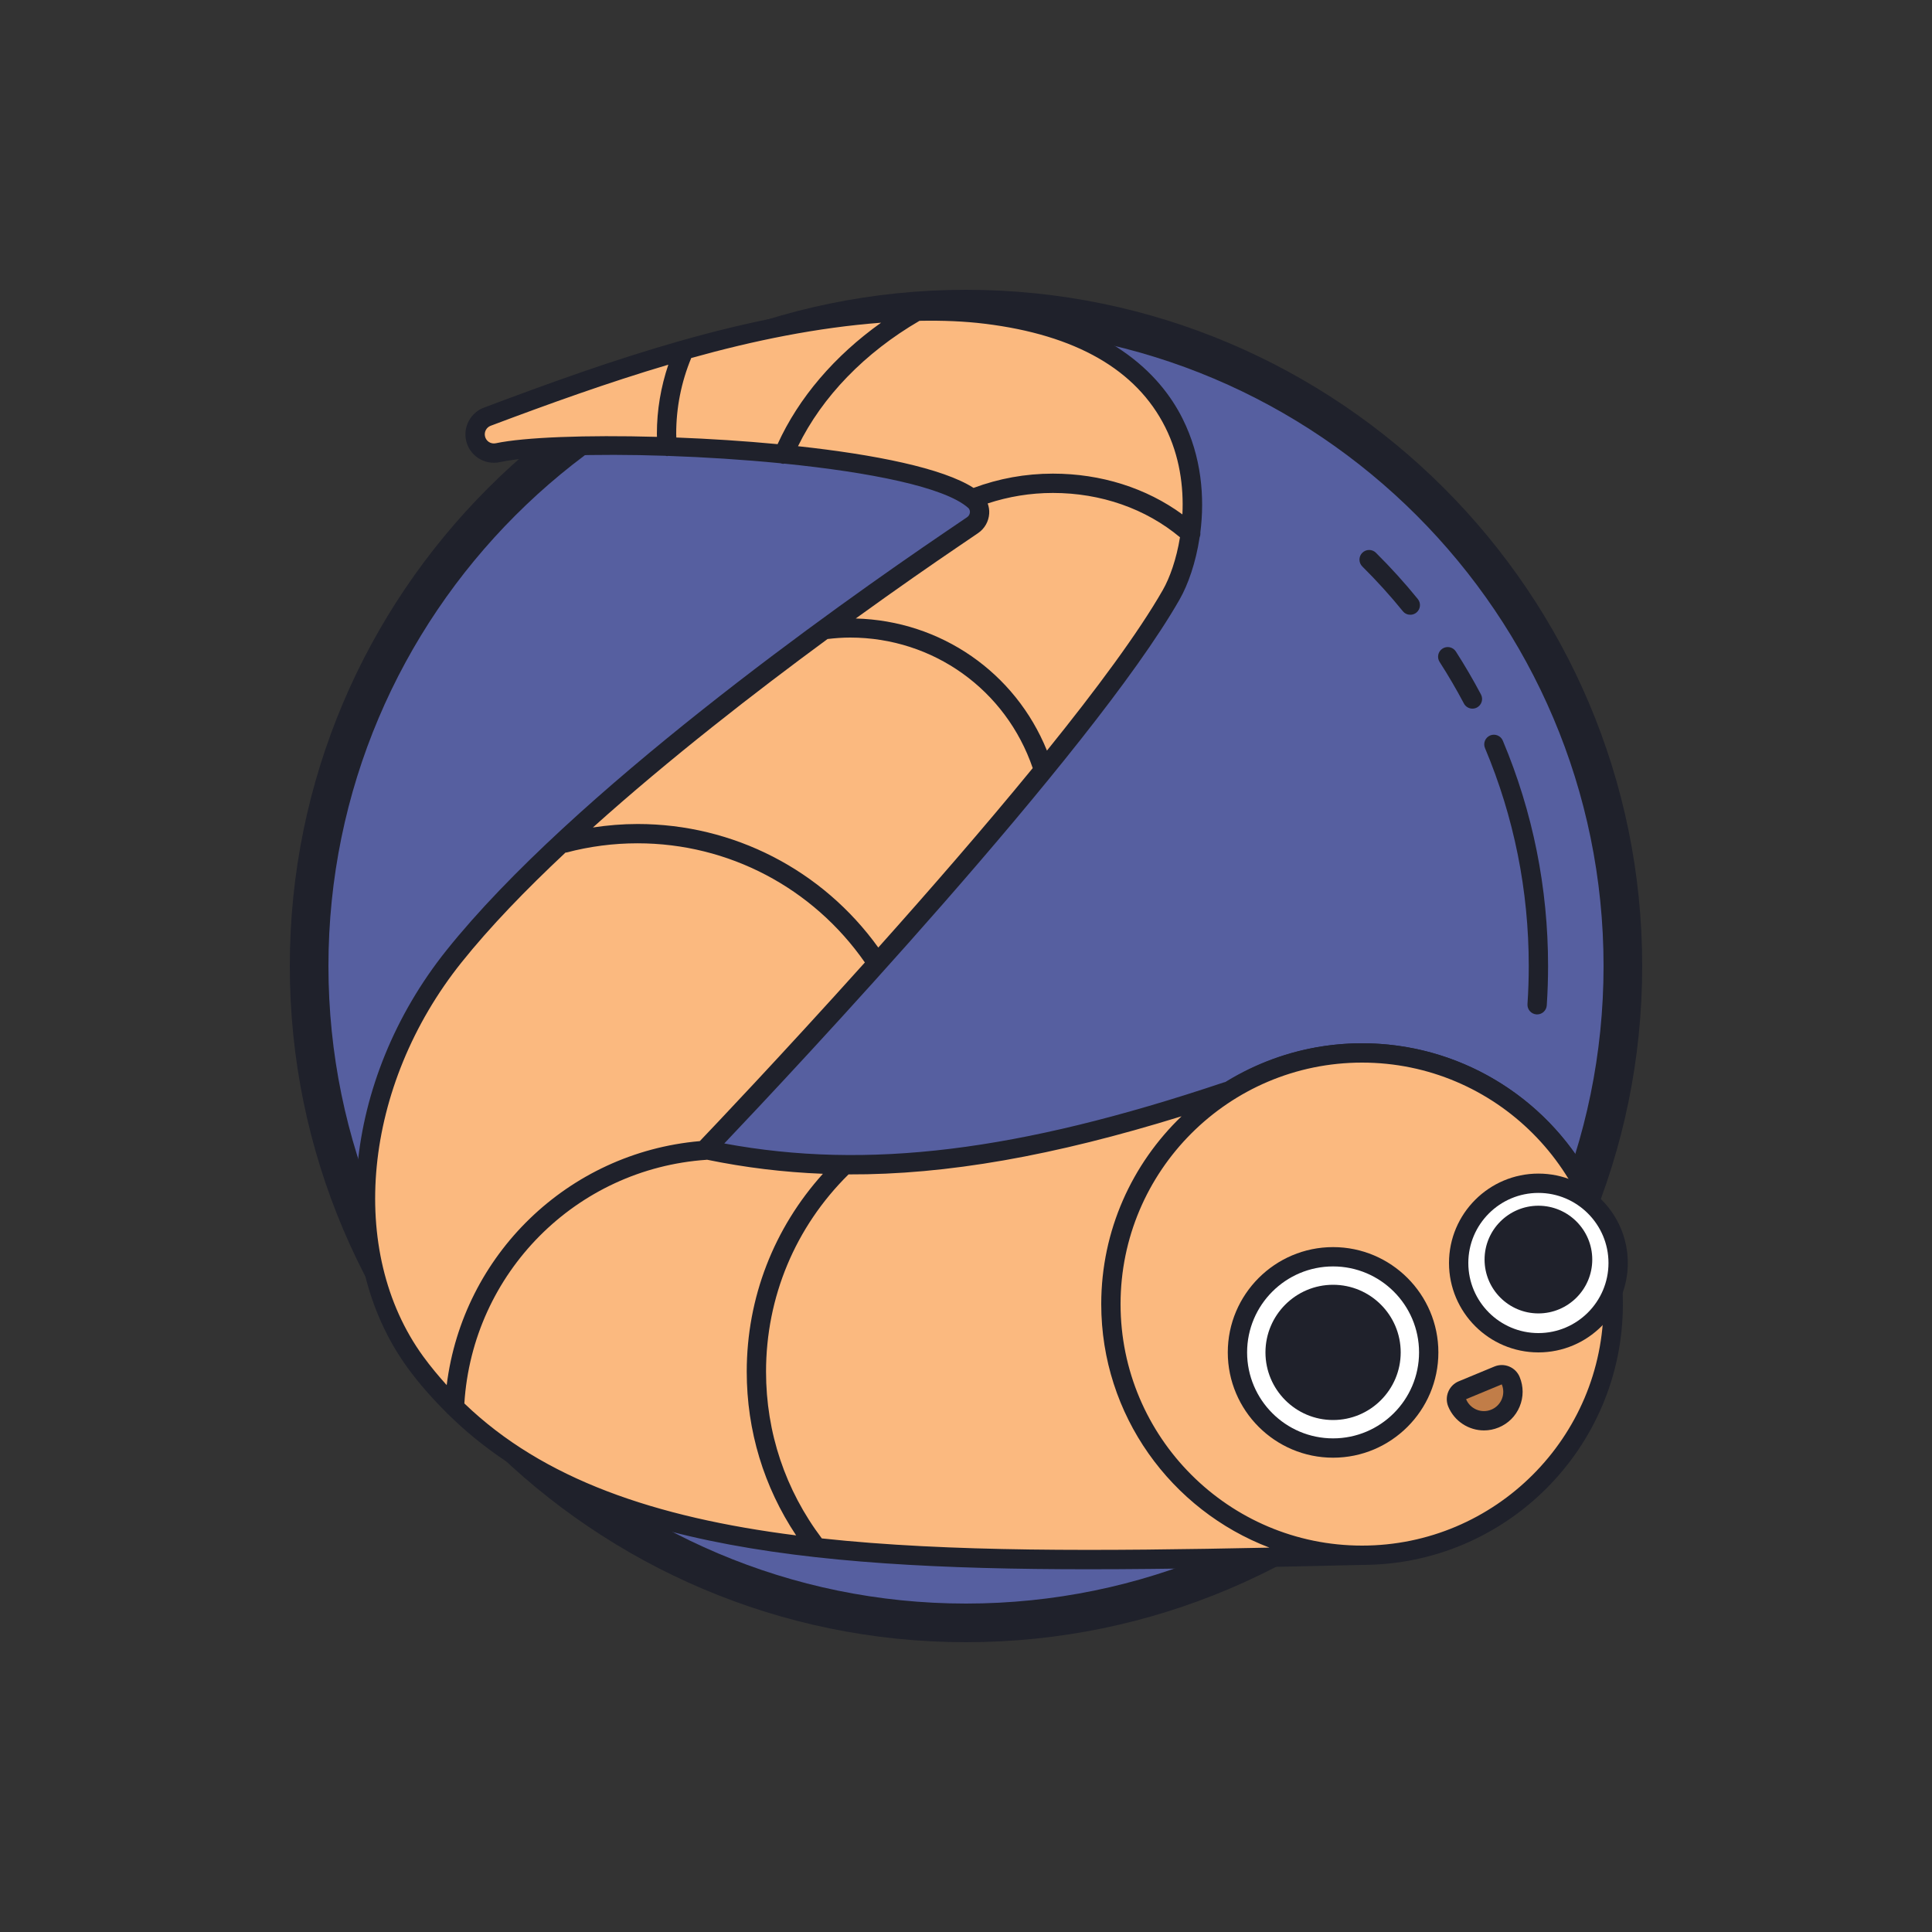 <?xml version="1.0" encoding="iso-8859-1"?>
<!-- Generator: Adobe Illustrator 23.0.3, SVG Export Plug-In . SVG Version: 6.00 Build 0)  -->
<svg version="1.1" id="Layer_2" xmlns="http://www.w3.org/2000/svg" xmlns:xlink="http://www.w3.org/1999/xlink" x="0px" y="0px"
	 viewBox="0 0 100 100" style="enable-background:new 0 0 100 100;" xml:space="preserve">
<rect x="0" y="0" width="100" height="100" fill="#333333" stroke="none"/>
<circle style="fill:#565FA0;" cx="50" cy="50" r="34"/>
<path style="fill:#1F212B;" d="M50,85c-19.299,0-35-15.701-35-35s15.701-35,35-35s35,15.701,35,35S69.299,85,50,85z M50,17
	c-18.196,0-33,14.804-33,33s14.804,33,33,33s33-14.804,33-33S68.196,17,50,17z"/>
<path style="fill:#1F212B;" d="M65.827,80.169C60.547,78.221,57,73.13,57,67.5C57,60.056,63.056,54,70.5,54
	c4.929,0,9.466,2.687,11.841,7.011l-0.877,0.48C79.265,57.487,75.063,55,70.5,55C63.607,55,58,60.607,58,67.5
	c0,5.213,3.284,9.927,8.173,11.731L65.827,80.169z"/>
<path style="fill:#FBB97F;" d="M70.5,80.5c-23.728,0.539-41,1-49-10c-3.918-5.387-3.437-14.204,2-21
	c6.575-8.219,20.821-18.229,25.686-21.534l1.153-0.783c0.432-0.293,0.496-0.922,0.106-1.27c-2.937-2.614-20.249-3.422-24.679-2.481
	c-0.526,0.112-1.042-0.224-1.154-0.75c-0.101-0.477,0.166-0.946,0.609-1.113c6.539-2.461,13.461-4.893,20.578-5.389
	c1.743-0.122,3.499-0.133,5.233,0.08c12.436,1.525,11.438,11.292,9.59,14.524C55.594,39.579,36.5,59.5,36.5,59.5
	c8.457,1.788,16.946,0.375,27-3"/>
<circle style="fill:#FBB97F;" cx="70.5" cy="67.5" r="13"/>
<path style="fill:#1F212B;" d="M84,67.5C84,60.056,77.944,54,70.5,54c-2.588,0-5,0.745-7.057,2.013
	c-0.034,0.004-0.068,0.002-0.103,0.013c-10.641,3.572-18.443,4.534-25.852,3.16c3.396-3.574,19.021-20.203,23.566-28.154
	c0.433-0.757,0.838-1.894,1.038-3.217c0.034-0.081,0.047-0.165,0.037-0.251c0.231-1.801,0.071-3.918-0.923-5.902
	c-1.135-2.265-3.812-5.126-10.114-5.898c-0.983-0.121-2.036-0.169-3.162-0.162c-0.154-0.117-0.369-0.139-0.547-0.04
	c-0.025,0.014-0.048,0.03-0.073,0.044c-0.5,0.013-1.013,0.037-1.547,0.074c-7.151,0.499-14.156,2.951-20.719,5.421
	c-0.676,0.253-1.072,0.978-0.922,1.684c0.082,0.385,0.309,0.716,0.639,0.93c0.329,0.214,0.725,0.286,1.107,0.206
	c1.617-0.343,4.913-0.45,8.581-0.329c0.024,0.003,0.045,0.014,0.07,0.014c0.01,0,0.02,0,0.029-0.001
	c0.012-0.001,0.021-0.007,0.032-0.008c1.905,0.066,3.904,0.193,5.819,0.381c0.05,0.016,0.101,0.031,0.153,0.031
	c0.014,0,0.026-0.011,0.04-0.012c4.394,0.443,8.305,1.209,9.521,2.291c0.086,0.076,0.093,0.176,0.09,0.229
	c-0.007,0.104-0.06,0.195-0.145,0.253l-1.153,0.783c-5.588,3.795-19.288,13.5-25.796,21.635c-5.381,6.727-6.228,15.813-2.014,21.606
	c0.617,0.849,1.303,1.611,2.024,2.331c0.026,0.035,0.056,0.063,0.09,0.09c6.817,6.719,18.149,8.01,33.13,8.01
	c4.288,0,8.878-0.104,13.74-0.215L70.512,81c0.001,0,0.002-0.001,0.003-0.001C77.953,80.991,84,74.939,84,67.5z M34,22.454
	c0,0.053,0.004,0.105,0.005,0.158c-3.661-0.102-6.869,0.019-8.343,0.331c-0.124,0.025-0.25,0.003-0.356-0.065
	c-0.105-0.069-0.178-0.175-0.204-0.3c-0.049-0.227,0.078-0.458,0.295-0.54c2.984-1.123,6.062-2.233,9.196-3.162
	C34.206,20.026,34,21.224,34,22.454z M40.248,22.989c-1.738-0.165-3.525-0.278-5.242-0.344C35.004,22.581,35,22.518,35,22.454
	c0-1.359,0.263-2.678,0.778-3.923c3.231-0.902,6.518-1.577,9.827-1.828C43.2,18.416,41.339,20.588,40.248,22.989z M41.305,23.096
	c1.251-2.562,3.451-4.84,6.289-6.491c1.217-0.023,2.338,0.024,3.377,0.152c4.707,0.577,7.85,2.379,9.342,5.354
	c0.746,1.487,0.959,3.079,0.888,4.515c-1.87-1.368-4.213-2.111-6.701-2.111c-1.432,0-2.81,0.255-4.109,0.739
	C48.807,24.231,45.265,23.525,41.305,23.096z M49.468,28.381l1.153-0.784c0.342-0.232,0.554-0.603,0.58-1.016
	c0.012-0.182-0.019-0.359-0.078-0.523c1.074-0.354,2.205-0.543,3.377-0.543c2.49,0,4.809,0.818,6.576,2.295
	c-0.185,1.134-0.529,2.1-0.888,2.727c-1.265,2.212-3.449,5.156-5.998,8.314c-1.637-4.043-5.491-6.723-9.898-6.838
	C46.502,30.416,48.338,29.148,49.468,28.381z M42.834,33.075C43.218,33.03,43.607,33,44,33c4.307,0,8.07,2.706,9.454,6.757
	c-2.536,3.098-5.367,6.35-7.994,9.288C42.574,45.031,37.966,42.65,33,42.65c-0.777,0-1.549,0.065-2.312,0.18
	C34.647,39.271,39.12,35.804,42.834,33.075z M23.121,71.694c-0.425-0.473-0.835-0.963-1.217-1.488
	c-3.954-5.437-3.118-14.013,1.986-20.394c1.464-1.831,3.325-3.759,5.38-5.683c0.018-0.003,0.036,0.001,0.054-0.004
	c1.192-0.315,2.429-0.476,3.675-0.476c4.717,0,9.079,2.307,11.767,6.168c-4.334,4.823-7.965,8.641-8.544,9.247
	C29.388,59.663,23.957,64.958,23.121,71.694z M24.035,72.641c0.424-6.747,5.773-12.151,12.538-12.61
	c0.007,0,0.012-0.004,0.018-0.005c1.967,0.405,3.954,0.649,6.003,0.729c-2.54,2.82-3.943,6.417-3.943,10.245
	c0,3.053,0.885,5.959,2.557,8.472C33.912,78.544,28.115,76.574,24.035,72.641z M42.537,79.628C40.65,77.125,39.65,74.145,39.65,71
	c0-3.863,1.513-7.486,4.26-10.203c0.003-0.003,0.004-0.007,0.007-0.01c5.094,0.021,10.63-0.962,17.24-3.009
	C58.601,60.235,57,63.681,57,67.5c0,5.755,3.625,10.666,8.706,12.605C56.927,80.287,49.15,80.341,42.537,79.628z M70.5,80
	C63.607,80,58,74.393,58,67.5S63.607,55,70.5,55S83,60.607,83,67.5S77.393,80,70.5,80z"/>
<circle style="fill:#FFFFFF;" cx="69" cy="70" r="4.95"/>
<path style="fill:#1F212B;" d="M69,75.45c-3.005,0-5.45-2.445-5.45-5.45s2.445-5.45,5.45-5.45s5.45,2.445,5.45,5.45
	S72.005,75.45,69,75.45z M69,65.55c-2.454,0-4.45,1.996-4.45,4.45s1.996,4.45,4.45,4.45s4.45-1.996,4.45-4.45S71.454,65.55,69,65.55
	z"/>
<circle style="fill:#1F212B;" cx="69" cy="70" r="3"/>
<path style="fill:#1F212B;" d="M69,73.5c-1.93,0-3.5-1.57-3.5-3.5s1.57-3.5,3.5-3.5s3.5,1.57,3.5,3.5S70.93,73.5,69,73.5z M69,67.5
	c-1.379,0-2.5,1.121-2.5,2.5s1.121,2.5,2.5,2.5s2.5-1.121,2.5-2.5S70.379,67.5,69,67.5z"/>
<path style="fill:#C17D48;" d="M77.383,73.424L77.383,73.424c-0.765,0.317-1.643-0.047-1.96-0.812l0,0
	c-0.106-0.255,0.016-0.548,0.271-0.653l1.848-0.765c0.255-0.106,0.548,0.016,0.653,0.271l0,0
	C78.512,72.23,78.148,73.107,77.383,73.424z"/>
<path style="fill:#1F212B;" d="M76.812,74.038c-0.785,0-1.531-0.465-1.851-1.234c-0.21-0.511,0.032-1.097,0.541-1.307l1.848-0.766
	c0.513-0.212,1.097,0.033,1.307,0.541c0.205,0.494,0.205,1.038,0,1.532c-0.204,0.493-0.589,0.877-1.082,1.081
	C77.324,73.989,77.066,74.038,76.812,74.038z M77.732,71.655l-1.848,0.766c0.211,0.51,0.797,0.754,1.307,0.541l0,0
	c0.247-0.102,0.438-0.294,0.541-0.54C77.835,72.175,77.835,71.902,77.732,71.655z"/>
<circle style="fill:#FFFFFF;" cx="79.628" cy="65.372" r="4.128"/>
<path style="fill:#1F212B;" d="M79.628,70C77.076,70,75,67.924,75,65.372s2.076-4.627,4.628-4.627s4.627,2.075,4.627,4.627
	S82.18,70,79.628,70z M79.628,61.745c-2,0-3.628,1.627-3.628,3.627S77.628,69,79.628,69s3.627-1.628,3.627-3.628
	S81.628,61.745,79.628,61.745z"/>
<circle style="fill:#1F212B;" cx="79.628" cy="65.195" r="2.287"/>
<path style="fill:#1F212B;" d="M79.628,67.982c-1.537,0-2.787-1.25-2.787-2.787s1.25-2.787,2.787-2.787s2.787,1.25,2.787,2.787
	S81.165,67.982,79.628,67.982z M79.628,63.408c-0.985,0-1.787,0.802-1.787,1.787s0.802,1.787,1.787,1.787s1.787-0.802,1.787-1.787
	S80.613,63.408,79.628,63.408z"/>
<path style="fill:#1F212B;" d="M79.562,52.506c-0.012,0-0.023,0-0.035-0.001c-0.275-0.019-0.483-0.257-0.465-0.533
	c0.044-0.648,0.066-1.312,0.066-1.972c0-3.91-0.762-7.705-2.265-11.279c-0.107-0.254,0.013-0.547,0.268-0.654
	c0.252-0.105,0.548,0.014,0.654,0.268c1.555,3.697,2.343,7.622,2.343,11.666c0,0.683-0.023,1.368-0.068,2.04
	C80.042,52.304,79.821,52.506,79.562,52.506z"/>
<path style="fill:#1F212B;" d="M76.213,36.679c-0.179,0-0.353-0.097-0.442-0.267c-0.388-0.733-0.811-1.457-1.257-2.15
	c-0.149-0.232-0.082-0.542,0.15-0.691c0.231-0.149,0.541-0.082,0.691,0.15c0.461,0.717,0.898,1.466,1.3,2.225
	c0.129,0.244,0.035,0.546-0.209,0.676C76.372,36.66,76.292,36.679,76.213,36.679z"/>
<path style="fill:#1F212B;" d="M72.998,31.82c-0.146,0-0.289-0.063-0.388-0.185c-0.651-0.802-1.356-1.58-2.097-2.314
	c-0.195-0.194-0.197-0.511-0.002-0.707c0.194-0.194,0.511-0.199,0.707-0.002c0.765,0.759,1.494,1.563,2.167,2.393
	c0.175,0.215,0.142,0.529-0.072,0.703C73.221,31.783,73.109,31.82,72.998,31.82z"/>
</svg>